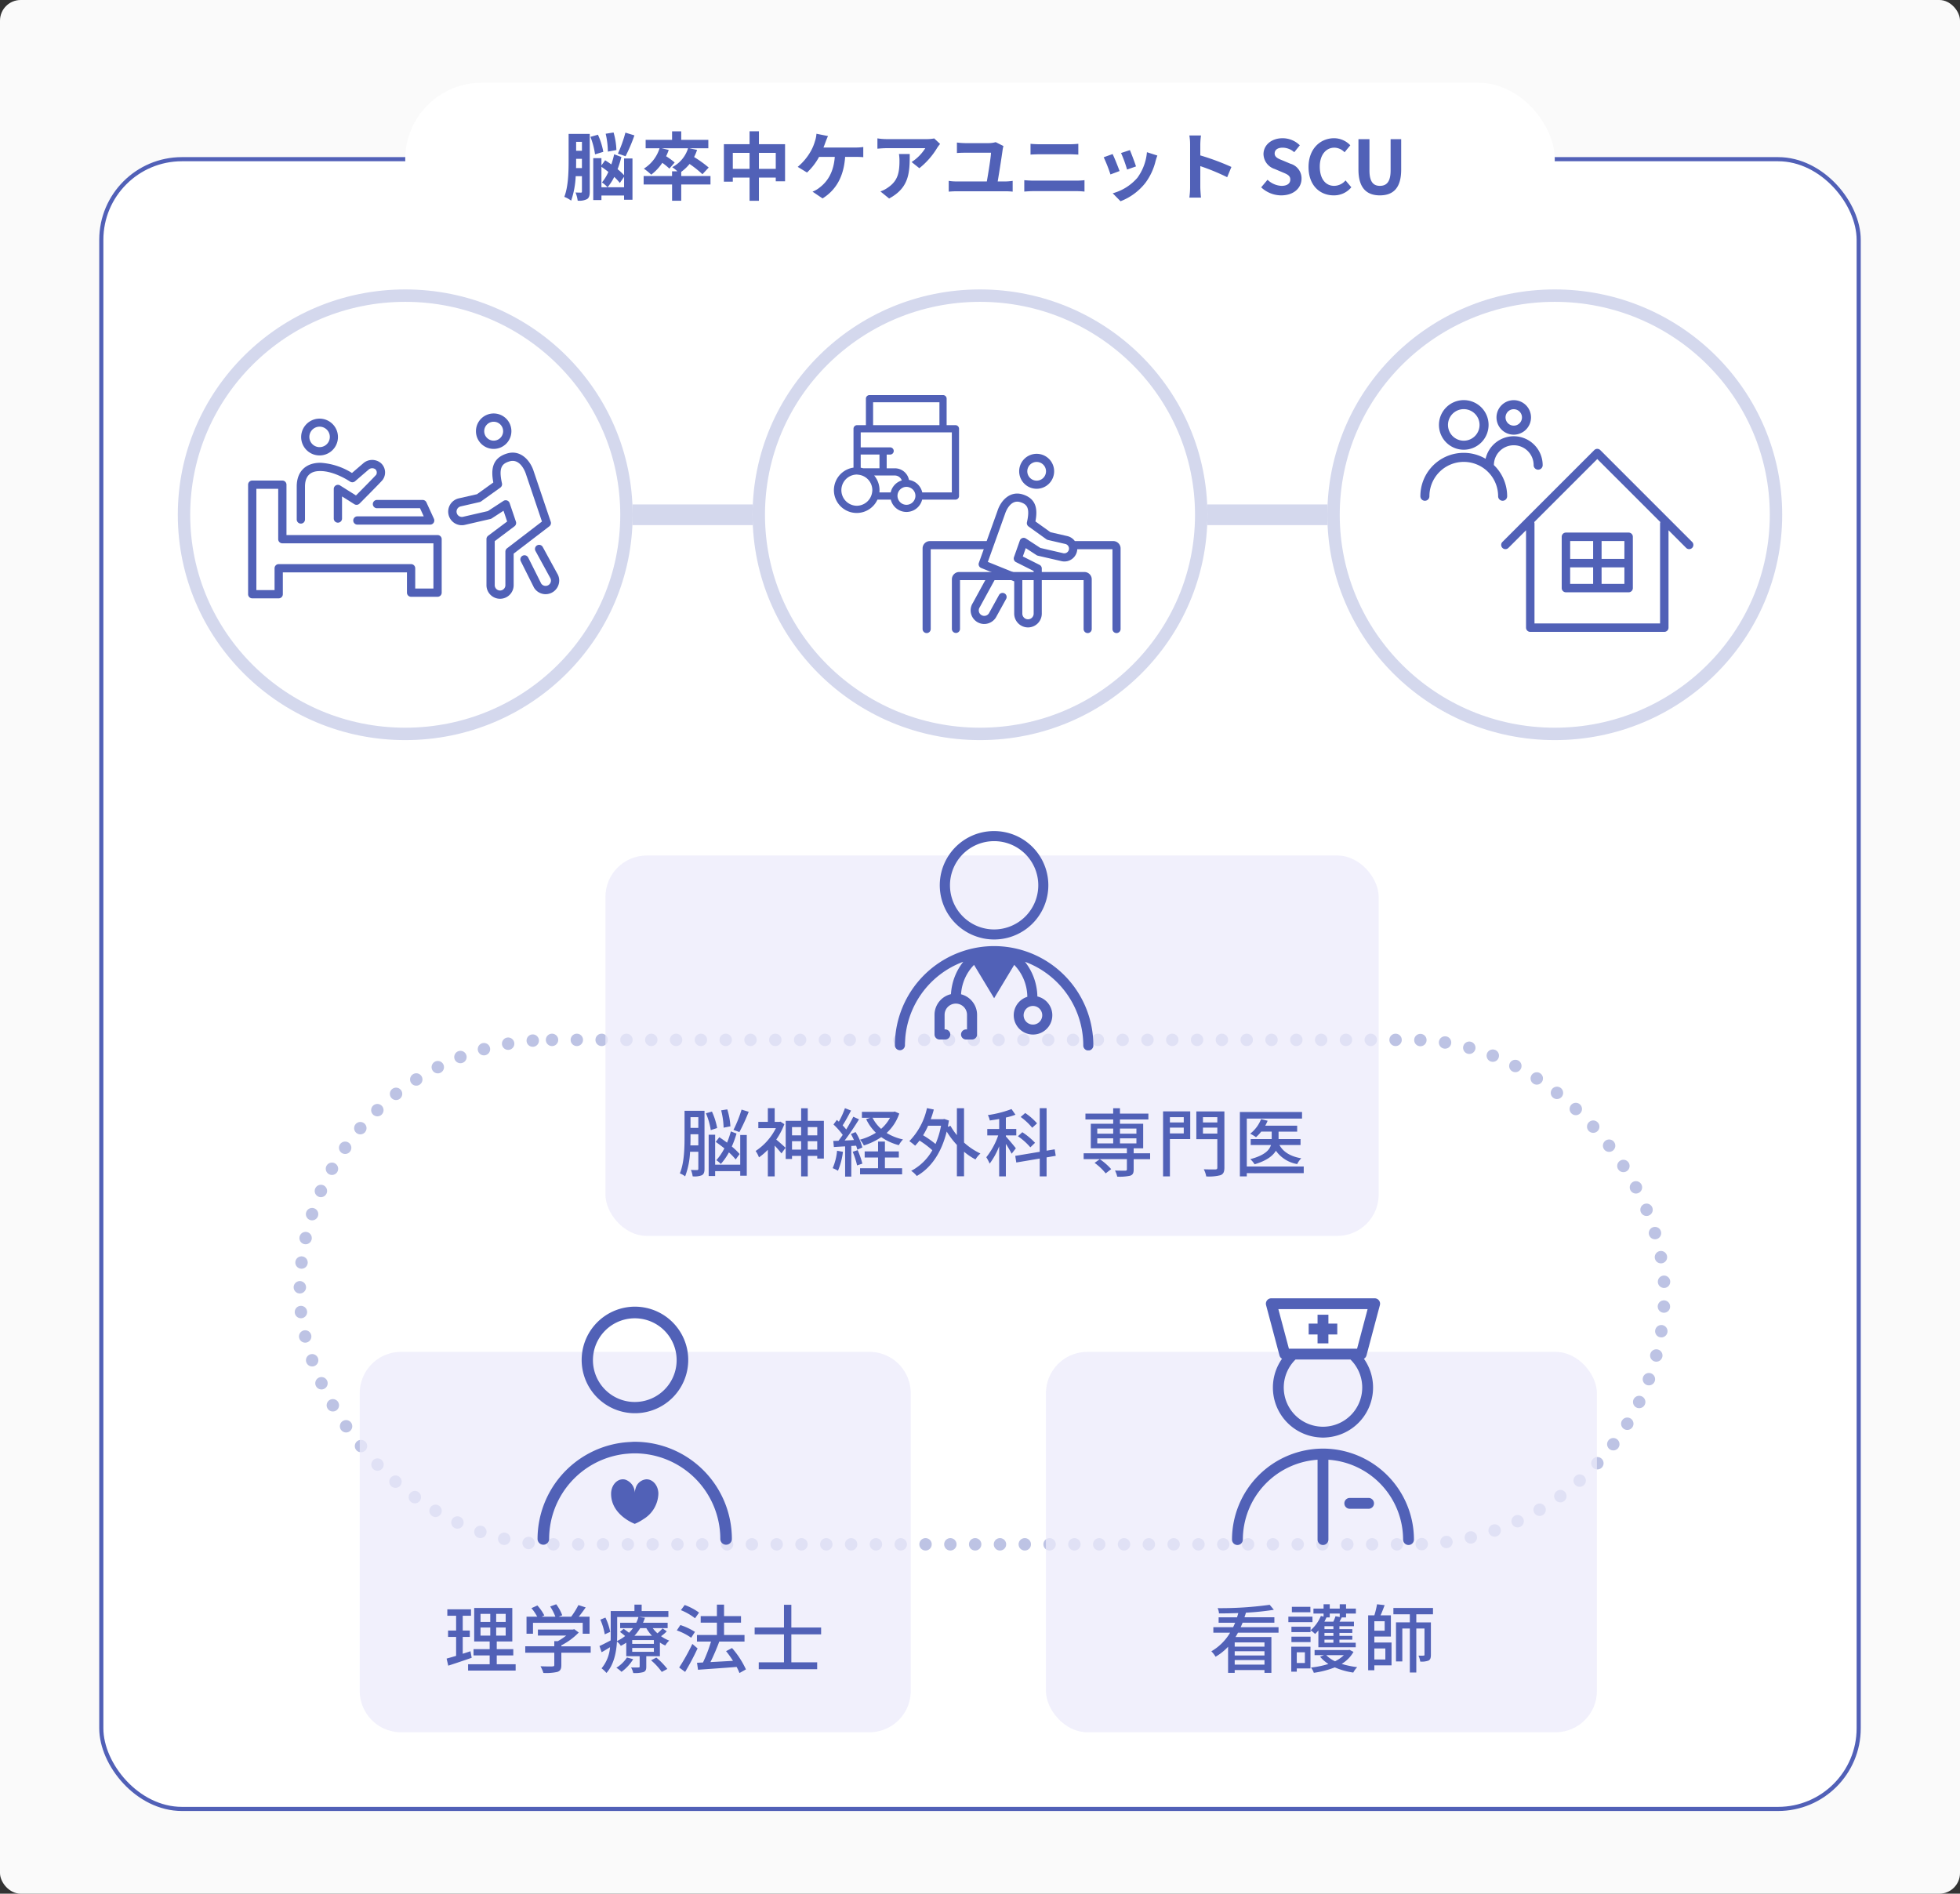 <svg xmlns="http://www.w3.org/2000/svg" xmlns:xlink="http://www.w3.org/1999/xlink" width="474" height="458" viewBox="0 0 474 458">
  <rect x="0" y="0" width="474" height="458" fill="#333333" stroke="none"/>
  <defs>
    <clipPath id="clip-path">
      <rect id="長方形_1938" data-name="長方形 1938" width="48" height="53.035" fill="none"/>
    </clipPath>
    <clipPath id="clip-path-2">
      <rect id="長方形_1939" data-name="長方形 1939" width="44" height="59.664" fill="none"/>
    </clipPath>
    <clipPath id="clip-path-3">
      <rect id="長方形_1941" data-name="長方形 1941" width="47" height="57.598" fill="none"/>
    </clipPath>
    <clipPath id="clip-path-4">
      <rect id="長方形_1948" data-name="長方形 1948" width="75.242" height="44.818" transform="translate(0 0)" fill="none"/>
    </clipPath>
    <clipPath id="clip-path-5">
      <rect id="長方形_1949" data-name="長方形 1949" width="47.884" height="43.354" fill="none"/>
    </clipPath>
    <clipPath id="clip-path-6">
      <rect id="長方形_1950" data-name="長方形 1950" width="30.257" height="28.509" fill="none"/>
    </clipPath>
    <clipPath id="clip-path-7">
      <rect id="長方形_1951" data-name="長方形 1951" width="46.478" height="44.268" fill="none"/>
    </clipPath>
    <clipPath id="clip-path-8">
      <rect id="長方形_1952" data-name="長方形 1952" width="29.577" height="24.342" fill="none"/>
    </clipPath>
  </defs>
  <g id="グループ_1770" data-name="グループ 1770" transform="translate(10611 7381)">
    <rect id="長方形_2011" data-name="長方形 2011" width="474" height="458" rx="5" transform="translate(-10611 -7381)" fill="#fafafa"/>
    <g id="長方形_2012" data-name="長方形 2012" transform="translate(-10587 -7343)" fill="#fff" stroke="#5160b7" stroke-width="1">
      <rect width="426" height="400" rx="20" stroke="none"/>
      <rect x="0.5" y="0.5" width="425" height="399" rx="19.5" fill="none"/>
    </g>
    <rect id="長方形_2013" data-name="長方形 2013" width="278" height="37" rx="18.5" transform="translate(-10513 -7361)" fill="#fff"/>
    <g id="長方形_2014" data-name="長方形 2014" transform="translate(-10540 -7131)" fill="none" stroke="#5160b7" stroke-linecap="round" stroke-width="3" stroke-dasharray="0 6" opacity="0.379">
      <rect width="333" height="125" rx="62.5" stroke="none"/>
      <rect x="1.5" y="1.5" width="330" height="122" rx="61" fill="none"/>
    </g>
    <g id="グループ_1762" data-name="グループ 1762" transform="translate(25.416 -47)">
      <rect id="長方形_2005" data-name="長方形 2005" width="187" height="92" rx="10" transform="translate(-10490 -7127.09)" fill="#eceafa" opacity="0.75"/>
      <g id="グループ_1735" data-name="グループ 1735" transform="translate(-10420 -7133)">
        <g id="グループ_1674" data-name="グループ 1674" transform="translate(0 0)" clip-path="url(#clip-path)">
          <path id="パス_1448" data-name="パス 1448" d="M22.054,0a13.1,13.1,0,0,0-3.2,25.814c.258.065.515.129.778.178A13.109,13.109,0,1,0,22.054,0m0,23.79A10.677,10.677,0,1,1,32.732,13.112,10.691,10.691,0,0,1,22.054,23.79" transform="translate(1.946 0)" fill="#5161b7"/>
          <path id="パス_1449" data-name="パス 1449" d="M24,22.844a24.028,24.028,0,0,0-24,24,1.218,1.218,0,0,0,2.435,0,21.579,21.579,0,0,1,14.1-20.206,13.946,13.946,0,0,0-2.975,7.831,5.145,5.145,0,0,0-3.972,5v4.749a1.218,1.218,0,0,0,1.218,1.218h1.411a1.218,1.218,0,0,0,0-2.435h-.194V39.465a2.709,2.709,0,0,1,5.419,0V43h-.192a1.218,1.218,0,1,0,0,2.435h1.41a1.218,1.218,0,0,0,1.218-1.218V39.465A5.142,5.142,0,0,0,16,34.5a11.143,11.143,0,0,1,3.143-7.111L24,35.452l4.862-8.068a11.3,11.3,0,0,1,3.167,7.73,4.665,4.665,0,1,0,2.431-.088,14.047,14.047,0,0,0-3-8.389,21.583,21.583,0,0,1,14.1,20.208,1.218,1.218,0,1,0,2.435,0,24.027,24.027,0,0,0-24-24M35.637,39.577a2.252,2.252,0,1,1-2.253-2.253,2.256,2.256,0,0,1,2.253,2.253" transform="translate(0 4.973)" fill="#5161b7"/>
        </g>
      </g>
      <path id="パス_1724" data-name="パス 1724" d="M15.534-14.76a30.076,30.076,0,0,1-1.962,4.914l1.44.522a49.084,49.084,0,0,0,2.25-4.9Zm-2.7,4.05a16.5,16.5,0,0,0-.756-4.1L10.6-14.58a19.206,19.206,0,0,1,.594,4.194Zm2.232,6.7a15.525,15.525,0,0,0-1.89-1.818A23.158,23.158,0,0,0,14.31-8.964l-1.368-.522a21.946,21.946,0,0,1-.918,2.718c-.63-.468-1.278-.918-1.872-1.314L9.288-6.948c.666.468,1.386,1.008,2.088,1.566A13.529,13.529,0,0,1,9.432-2.52a5.388,5.388,0,0,1,1.08.918A14.7,14.7,0,0,0,12.474-4.41,15.454,15.454,0,0,1,14.112-2.7ZM3.15-6.1c.036-.684.036-1.35.036-1.944V-8.8h1.89v2.7Zm1.926-6.822v2.592H3.186v-2.592ZM6.57-14.472H1.746v6.426c0,2.628-.09,6.21-1.134,8.712a5.565,5.565,0,0,1,1.278.72,18.926,18.926,0,0,0,1.188-5.94h2v4.1c0,.234-.072.306-.288.324-.2,0-.828,0-1.512-.036a6.1,6.1,0,0,1,.432,1.548,4.74,4.74,0,0,0,2.232-.27c.5-.288.63-.774.63-1.548ZM9.63-10.3a16.749,16.749,0,0,0-1.26-3.978l-1.458.414a16.037,16.037,0,0,1,1.17,4.068ZM15.21-1.44H9.144V-8.676H7.578V1.3H9.144V.126H15.21v1.1h1.584V-8.622H15.21Zm9.738-10.4-.288.054H23.544V-15.1H21.888v3.312h-2.3v1.512h4.248a14.241,14.241,0,0,1-4.9,5.526,7.384,7.384,0,0,1,.81,1.548A15.114,15.114,0,0,0,21.888-5.04V1.4h1.656V-6.048c.594.63,1.278,1.422,1.638,1.89l.99-1.368c-.342-.324-1.62-1.476-2.25-1.98a17.559,17.559,0,0,0,1.962-3.726Zm6.588,6.768V-7.11h2.3v2.034Zm-3.8,0V-7.11h2.2v2.034Zm2.2-5.454v2h-2.2v-2Zm3.906,0v2h-2.3v-2Zm-2.3-1.512v-3.042h-1.6v3.042H26.208v9.216h1.53v-.738h2.2V1.4h1.6V-3.564h2.3v.648h1.6v-9.126Zm19.89-.738A9.645,9.645,0,0,1,49.284-10.1a8.734,8.734,0,0,1-2.07-2.682Zm1.152-1.512-.324.072H44.64v1.44h2.016l-.99.324a11.122,11.122,0,0,0,2.358,3.294,14.2,14.2,0,0,1-3.852,1.674,6.162,6.162,0,0,1,.936,1.4A15.97,15.97,0,0,0,49.32-8.1a13.318,13.318,0,0,0,4.248,1.944,6.194,6.194,0,0,1,1.008-1.386,12.568,12.568,0,0,1-3.96-1.566,11.185,11.185,0,0,0,3.06-4.7ZM38.628-4.806A13.6,13.6,0,0,1,37.566-.594a7.035,7.035,0,0,1,1.278.63,16.666,16.666,0,0,0,1.206-4.59ZM43.236-6.03a7.03,7.03,0,0,1,.288.972l1.224-.54A13.954,13.954,0,0,0,43.11-9.324l-1.134.468c.252.45.5.954.738,1.458-.774.054-1.53.09-2.25.108,1.17-1.512,2.466-3.474,3.474-5.112l-1.386-.63c-.45.918-1.062,2.016-1.71,3.078a13.016,13.016,0,0,0-.864-.99c.648-.99,1.4-2.376,2.034-3.582L40.536-15.1a20.756,20.756,0,0,1-1.476,3.258c-.162-.144-.324-.288-.486-.414l-.81,1.1A16.979,16.979,0,0,1,40-8.64c-.342.5-.7.99-1.026,1.422l-1.26.036.144,1.476c.81-.054,1.728-.108,2.718-.162V1.44h1.494v-7.4Zm-.828,1.476A19.252,19.252,0,0,1,43.47-1.26l1.278-.432A20.794,20.794,0,0,0,43.614-4.95ZM50.2-3.168h3.366V-4.644H50.2V-7.02H48.546v2.376h-3.24v1.476h3.24V-.576H44.19V.9H54.36V-.576H50.2Zm13.572-7.686a19.83,19.83,0,0,1-1.332,4.41A25.163,25.163,0,0,0,59.436-8.55a18.457,18.457,0,0,0,1.206-2.3Zm5.562-4.23H67.608v6.5a14.367,14.367,0,0,1-1.548-2.25l-.648.252c.09-.486.18-1.008.27-1.53l-1.116-.378-.306.054H61.29a23.649,23.649,0,0,0,.738-2.34l-1.656-.342a16.342,16.342,0,0,1-4.266,7.992,12.647,12.647,0,0,1,1.4,1.1,14.725,14.725,0,0,0,1.062-1.242,22.743,22.743,0,0,1,3.1,2.34A12.58,12.58,0,0,1,56.556.054,5.9,5.9,0,0,1,57.906,1.3C61.2-.576,63.81-4.068,65.142-9.45a20.263,20.263,0,0,0,2.466,3.24V1.368h1.728v-5.94A15.012,15.012,0,0,0,72.108-2.7,6.186,6.186,0,0,1,73.3-4.14a15.7,15.7,0,0,1-3.96-2.646ZM86.994-11.43a14.835,14.835,0,0,0-2.862-2.5l-1.1.954a14.646,14.646,0,0,1,2.79,2.61Zm-.486,4.7A16.926,16.926,0,0,0,83.43-9.288l-1.062.972a15.5,15.5,0,0,1,3.006,2.682ZM81.864-5.4c-.342-.468-1.872-2.3-2.412-2.862v-.252h2.52V-10.08h-2.52v-2.754a17,17,0,0,0,2.322-.684l-.954-1.368A27,27,0,0,1,75.1-13.428a5.1,5.1,0,0,1,.468,1.3c.72-.108,1.494-.216,2.268-.36v2.412h-2.88v1.566H77.6a17.9,17.9,0,0,1-2.88,5.274,10.568,10.568,0,0,1,.81,1.548,17.472,17.472,0,0,0,2.3-4.194V1.4h1.62V-6.462a24.761,24.761,0,0,1,1.4,2.376Zm9.648,1.818L91.26-5.148,89.3-4.824V-15.1H87.642V-4.554l-5.922.99.252,1.6,5.67-.954V1.4H89.3V-3.2ZM104.922-.36a14.9,14.9,0,0,0-2.754-2.412l-1.26.9A13.58,13.58,0,0,1,103.59.666Zm-3.366-7.452h3.852v1.224h-3.852Zm0-2.358h3.852v1.242h-3.852Zm9.468,0v1.242h-3.978V-10.17Zm0,3.582h-3.978V-7.812h3.978Zm3.312,2.394h-3.978V-5.4h2.3v-5.94h-5.616v-1.026h6.876v-1.422h-6.876v-1.3h-1.638v1.3H98.694v1.422h6.714v1.026H99.99V-5.4h8.73v1.206H98.262v1.422H108.72V-.324c0,.252-.09.324-.378.342-.306,0-1.422,0-2.5-.036a6.325,6.325,0,0,1,.54,1.476,11.7,11.7,0,0,0,3.15-.234c.648-.234.828-.648.828-1.494v-2.5h3.978Zm8.136-8.73v1.278h-3.348v-1.278ZM119.124-9v-1.4h3.348V-9Zm4.914-5.328h-6.57V1.4h1.656V-7.632h4.914Zm3.078,5.364V-10.4h3.474v1.44Zm3.474-3.96v1.278h-3.474v-1.278Zm1.71-1.4h-6.786v6.714h5.076V-.738c0,.324-.108.432-.468.45-.36,0-1.62.018-2.808-.036a5.975,5.975,0,0,1,.594,1.728,11.044,11.044,0,0,0,3.474-.306c.684-.288.918-.792.918-1.836ZM151.488-.99h-13.77V-12.582h13.356v-1.6h-15.03V1.4h1.674V.612h13.77Zm-.774-5.2v-1.44H145.4v-1.8h4.5v-1.44h-7.722a9.049,9.049,0,0,0,.576-1.188l-1.584-.4a8.3,8.3,0,0,1-2.628,3.528,10.75,10.75,0,0,1,1.4.846,10.137,10.137,0,0,0,1.26-1.35h2.538v1.8h-5.076v1.44h4.9c-.378,1.26-1.584,2.52-5,3.42a6.077,6.077,0,0,1,1.044,1.242c2.9-.864,4.41-2.034,5.148-3.276A7.938,7.938,0,0,0,149.9-1.584a5.5,5.5,0,0,1,.99-1.4c-2.52-.414-4.338-1.494-5.274-3.2Z" transform="translate(-10472.612 -7050.88)" fill="#5161b7"/>
    </g>
    <g id="グループ_1763" data-name="グループ 1763" transform="translate(-214.305 73)">
      <rect id="長方形_2006" data-name="長方形 2006" width="133.25" height="92" rx="10" transform="translate(-10143.75 -7127.045)" fill="#eceafa" opacity="0.75"/>
      <g id="グループ_1736" data-name="グループ 1736" transform="translate(-10098.75 -7140)">
        <g id="グループ_1676" data-name="グループ 1676" transform="translate(0 0)" clip-path="url(#clip-path-2)">
          <path id="パス_1450" data-name="パス 1450" d="M30.57,13.836,33.818,1.65A1.312,1.312,0,0,0,32.551,0H7.557A1.312,1.312,0,0,0,6.292,1.65L9.539,13.836a1.3,1.3,0,0,0,.615.782A12.086,12.086,0,0,0,19.1,33.638c.316.024.632.049.953.049.344,0,.681-.024,1.018-.052a12.088,12.088,0,0,0,8.883-19.018,1.286,1.286,0,0,0,.614-.78M21.16,30.993a9.313,9.313,0,0,1-1.1.071c-.291,0-.578-.018-.863-.045a9.478,9.478,0,0,1-5.784-16.21H26.7A9.477,9.477,0,0,1,21.16,30.993M28.3,12.186H11.814L9.265,2.623H30.844Z" transform="translate(1.946 0)" fill="#5161b7"/>
          <path id="パス_1451" data-name="パス 1451" d="M18.909,5.178V3.03H16.286V5.178H14.137V7.8h2.148V9.949h2.623V7.8h2.147V5.178Z" transform="translate(4.403 0.944)" fill="#5161b7"/>
          <path id="パス_1452" data-name="パス 1452" d="M26.574,36.817H22.028a1.311,1.311,0,1,0,0,2.623h4.546a1.311,1.311,0,1,0,0-2.623" transform="translate(6.453 11.467)" fill="#5161b7"/>
          <path id="パス_1453" data-name="パス 1453" d="M22,27.72a22.024,22.024,0,0,0-22,22,1.311,1.311,0,0,0,2.623,0A19.385,19.385,0,0,1,20.689,30.41V49.719a1.311,1.311,0,0,0,2.623,0V30.41A19.385,19.385,0,0,1,41.376,49.719a1.311,1.311,0,0,0,2.623,0,22.024,22.024,0,0,0-22-22" transform="translate(0 8.634)" fill="#5161b7"/>
        </g>
      </g>
      <path id="パス_1726" data-name="パス 1726" d="M13.482-4.878h-7.2V-5.9h7.2ZM6.282-.522v-1.1h7.2v1.1Zm0-3.24h7.2v1.026h-7.2Zm10.6-4.482V-9.576H7.722c.162-.342.324-.72.468-1.08h7.686V-11.97H8.64c.126-.378.252-.738.36-1.116a62.138,62.138,0,0,0,6.75-.7l-1.008-1.206a85.893,85.893,0,0,1-12.582.81,3.931,3.931,0,0,1,.324,1.278c1.494,0,3.078-.036,4.662-.09-.09.342-.18.684-.306,1.026H2.394v1.314h4c-.162.36-.324.738-.5,1.08H1.116v1.332h4.05A12.5,12.5,0,0,1,.63-3.744,6.619,6.619,0,0,1,1.656-2.43,13.312,13.312,0,0,0,4.68-4.842V1.476h1.6V.792h7.2v.684h1.674V-7.2H6.48c.216-.342.4-.684.594-1.044Zm7.7-6.264H20.106v1.314h4.482Zm.5,2.376H19.26V-10.8h5.832ZM23.256-3.51V-.918H21.294V-3.51Zm1.35-1.35H19.962V1.188h1.332V.4h3.312ZM20-5.976h4.626V-7.29H20Zm0-3.708v1.3h4.626v-1.3ZM31.68-12.87v.828l-1.026-.18a9.894,9.894,0,0,1-.522,1.314h-2.16c.18-.342.342-.684.5-1.026h.792v-.936ZM30.15-9.108H27.99v-.7h2.16Zm0,1.638H27.99v-.72h2.16Zm0,1.656H27.99V-6.57h2.16Zm-3.636,1.1H35.55v-1.1H31.608V-6.57h3.114v-.9H31.608v-.72h3.114v-.918H31.608v-.7h3.51v-1.1H31.626c.18-.306.36-.666.54-1.026H33.21v-.936h2.376v-1.206H33.21V-15.12H31.68v1.044H29.268V-15.12H27.774v1.044H25.326v1.206h2.448v.738l-.648-.162a9.416,9.416,0,0,1-2.5,3.474,6.731,6.731,0,0,1,1.1.882,8.951,8.951,0,0,0,.792-.846ZM32.67-2.808a8.1,8.1,0,0,1-2.124,1.476,7.392,7.392,0,0,1-2.124-1.476Zm1.368-1.3-.27.054H25.6v1.242h2.286l-.954.378A8.7,8.7,0,0,0,28.944-.684,20.8,20.8,0,0,1,24.732.18a4.855,4.855,0,0,1,.684,1.278A22.328,22.328,0,0,0,30.492.144,17.15,17.15,0,0,0,34.956,1.4,5.563,5.563,0,0,1,35.91.09,21.371,21.371,0,0,1,32.148-.7,8.025,8.025,0,0,0,35.01-3.6Zm8.676-.324v2.664H40.05V-4.428Zm-.162-4.3h-2.5v-2.286h2.5Zm-2.5,1.422h4v-5.13h-2.5c.342-.738.684-1.638.99-2.466L40.7-15.12a19.949,19.949,0,0,1-.648,2.682H38.556V.846H40.05V-.342h4.158V-5.868H40.05ZM54.234-12.69v-1.53H44.658v1.53h3.978v1.944H45.288V-1.3h1.53V-9.252h1.818V1.386H50.2V-9.252h1.98v6.318c0,.18-.054.234-.234.234-.162.018-.666.018-1.224,0a5.291,5.291,0,0,1,.432,1.44,4.675,4.675,0,0,0,2.016-.252c.45-.252.558-.7.558-1.4v-7.83H50.2V-12.69Z" transform="translate(-10104.38 -7050.88)" fill="#5161b7"/>
    </g>
    <g id="グループ_1764" data-name="グループ 1764" transform="translate(-238 73)">
      <path id="パス_1727" data-name="パス 1727" d="M10,0H123.25a10,10,0,0,1,10,10V82a10,10,0,0,1-10,10H10A10,10,0,0,1,0,82V10A10,10,0,0,1,10,0Z" transform="translate(-10286 -7127.045)" fill="#eceafa" opacity="0.75"/>
      <g id="グループ_1737" data-name="グループ 1737" transform="translate(-10243 -7138)">
        <g id="グループ_1680" data-name="グループ 1680" transform="translate(0 0)" clip-path="url(#clip-path-3)">
          <path id="パス_1458" data-name="パス 1458" d="M24.529.66A12.648,12.648,0,0,0,22.463.17a12.885,12.885,0,1,0,2.066.49M20.478,23.077a10.375,10.375,0,0,1-1.09-.06,10.021,10.021,0,0,1-2.069-.451,10.12,10.12,0,1,1,3.159.511" transform="translate(3.022 0)" fill="#5161b7"/>
          <path id="パス_1459" data-name="パス 1459" d="M23.5,23.34c-.4,0-.8.041-1.2.06-.707.036-1.405.1-2.093.2A23.518,23.518,0,0,0,0,46.84a1.4,1.4,0,0,0,2.8,0A20.721,20.721,0,0,1,21.2,26.278c.157-.018.317-.029.476-.043.6-.053,1.206-.092,1.821-.092a20.721,20.721,0,0,1,20.7,20.7,1.4,1.4,0,1,0,2.8,0,23.526,23.526,0,0,0-23.5-23.5" transform="translate(0 9.357)" fill="#5161b7"/>
          <path id="パス_1460" data-name="パス 1460" d="M21.27,29.822a2.928,2.928,0,0,0-2.649,2.2,4.184,4.184,0,0,0-.21,1.308,3.391,3.391,0,0,0-2.318-3.439,2.3,2.3,0,0,0-.539-.067c-1.579,0-2.859,1.57-2.859,3.506,0,5.175,5.717,7.262,5.717,7.262s.085-.032.228-.092a11.472,11.472,0,0,0,1.872-1.038,7.463,7.463,0,0,0,3.619-6.132c0-1.936-1.28-3.506-2.859-3.506" transform="translate(5.089 11.955)" fill="#5161b7"/>
        </g>
      </g>
      <path id="パス_1725" data-name="パス 1725" d="M6.426-3.834c-.612.216-1.26.414-1.872.612V-7.29h1.71V-8.838H4.554V-12.42h2v-1.548H.828v1.548H2.952v3.582H1.008V-7.29H2.952v4.572c-.864.27-1.656.486-2.3.666l.4,1.71c1.62-.522,3.708-1.224,5.67-1.908Zm2.43-5.742h2.358v1.962H8.856Zm0-3.294h2.358v1.944H8.856Zm6.084,1.944h-2.3V-12.87h2.3Zm0,3.312h-2.3V-9.576h2.3ZM12.78-.684V-2.826h4V-4.338h-4V-6.192h3.762v-8.1H7.326v8.1H11.07v1.854H7.164v1.512H11.07V-.684H5.85V.846h11.5V-.684ZM21.546-10.71H33.57v2.646h1.656v-4.122h-2.61c.558-.684,1.152-1.476,1.674-2.25l-1.764-.558a18.916,18.916,0,0,1-1.746,2.808H27.738l.882-.342a10.671,10.671,0,0,0-1.458-2.664l-1.458.54a13.331,13.331,0,0,1,1.26,2.466h-3.33l.648-.306A11.046,11.046,0,0,0,22.608-14.9l-1.44.648a11.357,11.357,0,0,1,1.4,2.07H19.98v4.122h1.566ZM35.5-5.022H28.4v-.234a16.155,16.155,0,0,0,4.212-3.1l-1.08-.81-.36.09H22.734v1.458h6.84a14.241,14.241,0,0,1-2.034,1.35h-.846v1.242h-7.02v1.548h7.02V-.522c0,.27-.09.342-.45.36s-1.62.018-2.88-.036a9.005,9.005,0,0,1,.7,1.62,12.511,12.511,0,0,0,3.366-.252C28.17.918,28.4.45,28.4-.468V-3.474H35.5Zm4.716-3.492A13.631,13.631,0,0,0,39.06-11.97l-1.224.5A14.963,14.963,0,0,1,38.9-7.92Zm4.05,6.192A8.039,8.039,0,0,1,41.706.162a6.823,6.823,0,0,1,1.242.99,10.475,10.475,0,0,0,2.826-3.06Zm5.832.684A15.17,15.17,0,0,1,52.686,1.17l1.35-.72A17.94,17.94,0,0,0,51.372-2.3Zm.684-3.978H45.54v-.918h5.238Zm0,1.926H45.54v-.936h5.238ZM48.96-9.414a10.028,10.028,0,0,0,1.35,1.836H46.08a10.927,10.927,0,0,0,1.386-1.836Zm3.924.054a11.427,11.427,0,0,1-1.242,1.188,8.136,8.136,0,0,1-1.134-1.242h3.6v-1.3H48.15a11.088,11.088,0,0,0,.468-1.206l-1.566-.2a7.5,7.5,0,0,1-.54,1.4H42.624v1.3h3.1A8.98,8.98,0,0,1,44.766-8.3c-.414-.324-.9-.684-1.3-.954l-.882.756a15.742,15.742,0,0,1,1.242.99A10.024,10.024,0,0,1,41.868-6.3c.018-.522.036-1.026.036-1.494v-4.32H54.288v-1.44H47.826V-15.1H46.08v1.548H40.338v5.76c0,.432,0,.882-.018,1.35-1.044.54-2,1.044-2.7,1.35L38.142-3.6c.666-.36,1.35-.774,2.034-1.206A9.062,9.062,0,0,1,38.124.306a6.941,6.941,0,0,1,1.188,1.116c1.818-2.034,2.394-5.04,2.538-7.6a3.948,3.948,0,0,1,.936,1.044A13.277,13.277,0,0,0,44.1-5.9v3.276h3.24V-.162c0,.2-.072.252-.306.252-.234.018-.99.018-1.764,0a5.123,5.123,0,0,1,.522,1.35,7.491,7.491,0,0,0,2.466-.234c.54-.216.684-.576.684-1.314v-2.52h3.294V-5.94a7.637,7.637,0,0,0,1.3.72,5.532,5.532,0,0,1,.954-1.188,8.449,8.449,0,0,1-1.98-1.062,9.365,9.365,0,0,0,1.386-1.17Zm8.82-3.816a13.684,13.684,0,0,0-3.474-1.836l-.918,1.242a14.136,14.136,0,0,1,3.42,1.962Zm-.99,4.662a15.7,15.7,0,0,0-3.528-1.656l-.864,1.3A13.889,13.889,0,0,1,59.8-7.092ZM60.084-5.6A51.1,51.1,0,0,1,56.9.108l1.44,1.062a60.476,60.476,0,0,0,3.006-5.688ZM73.044.558a21.523,21.523,0,0,0-3.366-5.166l-1.44.756a23.553,23.553,0,0,1,1.674,2.34c-1.872.108-3.762.216-5.454.306.738-1.476,1.53-3.33,2.142-4.968h6.1V-7.758h-4.95v-2.988h4.1V-12.33h-4.1V-15.1H66.024v2.772H62.1v1.584h3.924v2.988H61.2v1.584h3.4a35.441,35.441,0,0,1-1.944,5.058l-1.44.072L61.452.648C63.9.468,67.428.234,70.794-.036a12.752,12.752,0,0,1,.684,1.476ZM91.224-7.92V-9.576h-7.2v-5.49H82.242v5.49H75.15V-7.92h7.092v6.768h-6.1V.522H90.27V-1.152H84.024V-7.92Z" transform="translate(-10265.648 -7050.808)" fill="#5161b7"/>
    </g>
    <line id="線_1579" data-name="線 1579" x1="387" transform="translate(-10567.5 -7256.5)" fill="none" stroke="#d4d8ed" stroke-width="5"/>
    <g id="グループ_1765" data-name="グループ 1765" transform="translate(544 -44)">
      <g id="楕円形_107" data-name="楕円形 107" transform="translate(-11112 -7267)" fill="#fff" stroke="#d4d8ed" stroke-width="3">
        <ellipse cx="55" cy="54.5" rx="55" ry="54.5" stroke="none"/>
        <ellipse cx="55" cy="54.5" rx="53.5" ry="53" fill="none"/>
      </g>
      <g id="グループ_1738" data-name="グループ 1738" transform="translate(-11095 -7237)">
        <g id="グループ_1682" data-name="グループ 1682" clip-path="url(#clip-path-4)">
          <path id="パス_1461" data-name="パス 1461" d="M17.3,10.149a4.533,4.533,0,0,1-1.338-.2,4.45,4.45,0,1,1,1.338.2M14.926,4.932A2.475,2.475,0,1,0,16.14,3.475a2.482,2.482,0,0,0-1.214,1.457" fill="#5161b7"/>
          <path id="パス_1462" data-name="パス 1462" d="M7.4,44.713H1a1,1,0,0,1-1-1V17.224a1,1,0,0,1,1-1H8.281a1,1,0,0,1,1,1V29.405H45.818a1,1,0,0,1,1,1V43.337a1,1,0,0,1-1,1h-6.4a1,1,0,0,1-1-1v-4.9H8.4v5.277a1,1,0,0,1-1,1m-5.4-2H6.4V37.436a1,1,0,0,1,1-1H39.416a1,1,0,0,1,1,1v4.9h4.4V31.405H8.281a1,1,0,0,1-1-1V18.224H2Z" fill="#5161b7"/>
          <path id="パス_1463" data-name="パス 1463" d="M12.759,26.634a1,1,0,0,1-1-1V17.666c0-3.6,2.146-5.742,5.742-5.742a16.156,16.156,0,0,1,7.62,2.47c.765-.658,2.1-1.807,2.637-2.262a3.278,3.278,0,0,1,4.392-.1,3.043,3.043,0,0,1,.351,4.078c-.63.744-5.058,5.188-5.561,5.692a1,1,0,0,1-1.241.141l-2.982-1.876v5.343a1,1,0,0,1-2,0V18.258a1,1,0,0,1,1.532-.847l3.838,2.414c1.6-1.6,4.457-4.5,4.887-5a1.094,1.094,0,0,0-.213-1.347,1.323,1.323,0,0,0-1.71.183c-.77.654-3.186,2.736-3.186,2.737a1,1,0,0,1-1.22.065c-.036-.025-3.73-2.535-7.144-2.535-.926,0-3.742,0-3.742,3.742v7.968a1,1,0,0,1-1,1" fill="#5161b7"/>
          <path id="パス_1464" data-name="パス 1464" d="M44.033,26.883H26.43a1,1,0,0,1,0-2H42.474l-.9-1.967H31.165a1,1,0,0,1,0-2h11.05a1,1,0,0,1,.909.583l1.818,3.967a1,1,0,0,1-.909,1.417" fill="#5161b7"/>
          <path id="パス_1465" data-name="パス 1465" d="M59.389,8.571a4.286,4.286,0,1,1,4.286-4.286,4.29,4.29,0,0,1-4.286,4.286m0-6.571a2.286,2.286,0,1,0,2.286,2.285A2.288,2.288,0,0,0,59.389,2" fill="#5161b7"/>
          <path id="パス_1466" data-name="パス 1466" d="M60.933,44.818a3.29,3.29,0,0,1-3.287-3.288V30.378a1,1,0,0,1,.4-.8l4.6-3.452-.879-2.6-2.843,1.853a1.018,1.018,0,0,1-.321.137l-6.163,1.421a3.289,3.289,0,1,1-1.472-6.411l4.384-1,3.953-2.835c-.556-2.91-.432-5.879,3.318-7.013,3.2-.97,5.6,1.579,6.465,4.359l4.1,12.14a1,1,0,0,1-.338,1.114L64.221,33.9V41.53a3.29,3.29,0,0,1-3.288,3.288m-1.287-13.94V41.53a1.288,1.288,0,1,0,2.576,0V33.412a1,1,0,0,1,.391-.794l8.451-6.482L67.188,14.652c-.056-.18-1.234-3.892-3.984-3.063-1.857.561-2.647,1.538-1.808,5.315a1,1,0,0,1-.4,1.03l-4.646,3.331a.992.992,0,0,1-.358.162l-4.58,1.051a1.288,1.288,0,0,0,.576,2.511l5.991-1.381,3.773-2.459a1,1,0,0,1,1.493.517l1.525,4.5a1,1,0,0,1-.348,1.12Z" fill="#5161b7"/>
          <path id="パス_1467" data-name="パス 1467" d="M71.958,43.706a3.352,3.352,0,0,1-.715-.078,3.266,3.266,0,0,1-2.062-1.442,1,1,0,0,1-.052-.09l-3.185-6.363a1,1,0,0,1,1.789-.894l3.158,6.308a1.288,1.288,0,0,0,2.146-1.424L69.5,33.253a1,1,0,1,1,1.756-.959l3.5,6.411a3.224,3.224,0,0,1,.4,2.42,3.294,3.294,0,0,1-3.205,2.581" fill="#5161b7"/>
        </g>
      </g>
    </g>
    <g id="グループ_1766" data-name="グループ 1766" transform="translate(508 -44)">
      <g id="楕円形_108" data-name="楕円形 108" transform="translate(-10937 -7267)" fill="#fff" stroke="#d4d8ed" stroke-width="3">
        <ellipse cx="55" cy="54.5" rx="55" ry="54.5" stroke="none"/>
        <ellipse cx="55" cy="54.5" rx="53.5" ry="53" fill="none"/>
      </g>
      <g id="グループ_1739" data-name="グループ 1739" transform="translate(-10895.884 -7227.242)">
        <g id="グループ_1686" data-name="グループ 1686" transform="translate(0 0)" clip-path="url(#clip-path-5)">
          <path id="パス_1468" data-name="パス 1468" d="M28,8.455a4.228,4.228,0,1,1,4.227-4.227A4.233,4.233,0,0,1,28,8.455m0-6.49a2.262,2.262,0,1,0,2.262,2.263A2.265,2.265,0,0,0,28,1.965" transform="translate(-0.414 0)" fill="#5161b7"/>
          <path id="パス_1469" data-name="パス 1469" d="M25.732,42.156a3.341,3.341,0,0,1-3.337-3.337V31.01l-7.988-3.23a.983.983,0,0,1-.556-1.243l4.486-12.514c.8-2.568,3.056-4.953,6.063-4.047,3.514,1.062,3.642,3.829,3.129,6.546l3.641,2.61,4.065.934a3.11,3.11,0,0,1-1.392,6.063L28.11,24.808a1,1,0,0,1-.316-.135l-2.6-1.695-.713,2.015,4.046,2.036a.984.984,0,0,1,.54.878V38.82a3.34,3.34,0,0,1-3.336,3.337M16.02,26.312l7.726,3.126a.981.981,0,0,1,.614.91V38.82a1.371,1.371,0,1,0,2.742,0V28.513L22.825,26.36a.984.984,0,0,1-.484-1.207l1.418-4.009a.981.981,0,0,1,.611-.6.971.971,0,0,1,.851.107l3.5,2.283,5.56,1.28a1.145,1.145,0,0,0,.512-2.231L30.536,21a1,1,0,0,1-.353-.159l-4.319-3.1a.982.982,0,0,1-.387-1.011c.77-3.471.05-4.367-1.646-4.88-2.493-.748-3.585,2.646-3.631,2.792Z" transform="translate(-0.24 -0.17)" fill="#5161b7"/>
          <path id="パス_1470" data-name="パス 1470" d="M15.107,41.674a3.294,3.294,0,0,1-2.762-5.067l3.511-6.427a.983.983,0,1,1,1.725.942l-3.545,6.484a1.38,1.38,0,0,0-.213,1.06,1.332,1.332,0,0,0,2.423.431L18.68,34.68a.983.983,0,1,1,1.722.948L17.935,40.1a3.354,3.354,0,0,1-2.828,1.574" transform="translate(-0.206 -0.517)" fill="#5161b7"/>
          <path id="パス_1471" data-name="パス 1471" d="M40.049,43.86a.982.982,0,0,1-.983-.983V31.056H9.173V42.878a.983.983,0,0,1-1.965,0V30.86a1.771,1.771,0,0,1,1.769-1.769H39.262a1.771,1.771,0,0,1,1.77,1.769V42.878a.982.982,0,0,1-.983.983" transform="translate(-0.125 -0.506)" fill="#5161b7"/>
          <path id="パス_1472" data-name="パス 1472" d="M.983,43.728A.982.982,0,0,1,0,42.745V23.251a1.771,1.771,0,0,1,1.769-1.769H15.83a.983.983,0,0,1,0,1.965H1.965v19.3a.982.982,0,0,1-.983.983" transform="translate(0 -0.374)" fill="#5161b7"/>
          <path id="パス_1473" data-name="パス 1473" d="M47.539,43.728a.982.982,0,0,1-.983-.983v-19.3H37.652a.983.983,0,0,1,0-1.965h9.1a1.772,1.772,0,0,1,1.77,1.769V42.745a.982.982,0,0,1-.983.983" transform="translate(-0.638 -0.374)" fill="#5161b7"/>
        </g>
      </g>
      <g id="グループ_1740" data-name="グループ 1740" transform="translate(-10917.328 -7241.446)">
        <g id="グループ_1688" data-name="グループ 1688" transform="translate(0.001 0)" clip-path="url(#clip-path-6)">
          <path id="パス_1474" data-name="パス 1474" d="M29.386,7.272H27.258V.871A.87.87,0,0,0,26.388,0H8.605a.87.87,0,0,0-.871.871v6.4H5.606a.87.87,0,0,0-.871.871v9.4a5.512,5.512,0,1,0,5.79,7.744h3.23a3.9,3.9,0,0,0,7.579,0h8.051a.87.87,0,0,0,.871-.871V8.143a.87.87,0,0,0-.871-.871M9.476,1.741H25.517V7.272H9.476Zm-3,12.641c.007,0,.012,0,.019,0h4.53c0,.022-.009.041-.009.063v3.26H7.08a5.478,5.478,0,0,0-.6-.14Zm2.757,9.161a3.789,3.789,0,0,1-3.718,3.224,3.774,3.774,0,0,1,0-7.547,3.672,3.672,0,0,1,.367.037,3.76,3.76,0,0,1,3.406,3.736,3.694,3.694,0,0,1-.056.549m4.492,0H11A5.487,5.487,0,0,0,9.734,19.45h4.926a1.774,1.774,0,0,1,1.748,1.192,3.907,3.907,0,0,0-2.684,2.9M19.5,25.284a2.157,2.157,0,0,1-3.914,0,2.145,2.145,0,0,1-.212-.92,2.152,2.152,0,0,1,1.091-1.87,2.048,2.048,0,0,1,1.741-.184,2.158,2.158,0,0,1,1.506,2.054,2.145,2.145,0,0,1-.212.92m9.014-1.741h-7.15a3.909,3.909,0,0,0-3.211-3.027,3.475,3.475,0,0,0-3.493-2.807h-1.9v-3.26c0-.022-.007-.041-.009-.063h.872a.871.871,0,0,0,0-1.741H6.5c-.007,0-.012,0-.019,0V9.014H28.516Z" transform="translate(0 0)" fill="#5161b7"/>
        </g>
      </g>
    </g>
    <g id="グループ_1767" data-name="グループ 1767" transform="translate(458 -44)">
      <g id="楕円形_109" data-name="楕円形 109" transform="translate(-10748 -7267)" fill="#fff" stroke="#d4d8ed" stroke-width="3">
        <ellipse cx="55" cy="54.5" rx="55" ry="54.5" stroke="none"/>
        <ellipse cx="55" cy="54.5" rx="53.5" ry="53" fill="none"/>
      </g>
      <g id="グループ_1741" data-name="グループ 1741" transform="translate(-10705.958 -7228.447)">
        <g id="グループ_1690" data-name="グループ 1690" transform="translate(0 0)" clip-path="url(#clip-path-7)">
          <path id="パス_1475" data-name="パス 1475" d="M46.178,22.516,23.961.3a1.02,1.02,0,0,0-1.445,0L.3,22.516a1.021,1.021,0,1,0,1.445,1.445L6.01,19.693V43.246a1.021,1.021,0,0,0,1.022,1.022H39.445a1.021,1.021,0,0,0,1.022-1.022V19.693l4.267,4.267a1.021,1.021,0,1,0,1.445-1.445m-7.755-4.463V42.224H8.054V18.053a.984.984,0,0,0-.067-.335L23.238,2.466,38.49,17.718a1.019,1.019,0,0,0-.067.335" transform="translate(0 0)" fill="#5161b7"/>
          <path id="パス_1476" data-name="パス 1476" d="M14.326,20.845v12.4a1.021,1.021,0,0,0,1.022,1.022H30.509a1.021,1.021,0,0,0,1.022-1.022v-12.4a1.021,1.021,0,0,0-1.022-1.022H15.348a1.021,1.021,0,0,0-1.022,1.022m2.043,7.391h5.558v3.993H16.369Zm7.6,0h5.516v3.993H23.971Zm5.516-2.043H23.971V21.867h5.516Zm-7.559,0H16.37V21.867h5.558Z" transform="translate(0.31 0.429)" fill="#5161b7"/>
        </g>
      </g>
      <g id="グループ_1742" data-name="グループ 1742" transform="translate(-10725.5 -7240.23)">
        <g id="グループ_1692" data-name="グループ 1692" transform="translate(0 0)" clip-path="url(#clip-path-8)">
          <path id="パス_1477" data-name="パス 1477" d="M10.114,12a6,6,0,1,1,6-6,6.008,6.008,0,0,1-6,6m0-9.817A3.816,3.816,0,1,0,13.93,6a3.82,3.82,0,0,0-3.816-3.816" transform="translate(0.379 0)" fill="#5161b7"/>
          <path id="パス_1478" data-name="パス 1478" d="M21.031,8.357A4.173,4.173,0,1,1,25.2,4.184a4.178,4.178,0,0,1-4.172,4.173m0-6.161a1.988,1.988,0,1,0,1.988,1.988A1.99,1.99,0,0,0,21.031,2.2" transform="translate(1.554 0.001)" fill="#5161b7"/>
          <path id="パス_1479" data-name="パス 1479" d="M22.585,8a7,7,0,0,0-6.815,5.45A10.474,10.474,0,0,0,0,22.512a1.092,1.092,0,1,0,2.184,0,8.309,8.309,0,1,1,16.618,0,1.092,1.092,0,1,0,2.184,0,10.456,10.456,0,0,0-3.207-7.535,4.806,4.806,0,0,1,9.612.02,1.092,1.092,0,0,0,2.184,0A7,7,0,0,0,22.585,8" transform="translate(0 0.738)" fill="#5161b7"/>
        </g>
      </g>
    </g>
    <path id="パス_1730" data-name="パス 1730" d="M15.246-14.922a31.165,31.165,0,0,1-1.818,5.076l1.854.63a39.627,39.627,0,0,0,2.142-5.04ZM13.068-10.71a17.008,17.008,0,0,0-.684-4.248l-1.908.306A19.548,19.548,0,0,1,11-10.332ZM3.312-6.354C3.33-6.966,3.33-7.56,3.33-8.1v-.486h1.4v2.232ZM4.734-12.69v2.16H3.33v-2.16Zm1.89-1.926H1.512V-8.1C1.512-5.49,1.44-1.872.468.612a6.735,6.735,0,0,1,1.656.918,20.882,20.882,0,0,0,1.1-5.922H4.734V-.72c0,.234-.054.306-.234.306-.2,0-.774,0-1.314-.036a8.275,8.275,0,0,1,.522,1.98,4.154,4.154,0,0,0,2.268-.378C6.5.81,6.624.216,6.624-.684ZM9.9-10.278a16.958,16.958,0,0,0-1.3-4.14L6.786-13.9A18.28,18.28,0,0,1,7.9-9.666ZM14.922-1.71H9.45V-6.66c.54.378,1.116.792,1.674,1.242A10.6,10.6,0,0,1,9.576-2.88a7.693,7.693,0,0,1,1.35,1.17,12.465,12.465,0,0,0,1.62-2.5A13.451,13.451,0,0,1,13.9-2.754l1.026-1.494Zm0-2.916a14.128,14.128,0,0,0-1.566-1.458,25.607,25.607,0,0,0,.918-2.952l-1.746-.648a22.365,22.365,0,0,1-.684,2.448c-.5-.36-1.026-.7-1.494-1.008L9.45-7V-8.748H7.47V1.386H9.45V.288h5.472V1.314h2.034v-9.99H14.922Zm20.9.2H28.746V-5.436a10.591,10.591,0,0,0,2.016-1.908A26.041,26.041,0,0,1,33.876-4.86l1.512-1.62A28.153,28.153,0,0,0,31.86-9.018a12.422,12.422,0,0,0,.72-1.728l-1.908-.4H35.3v-2.034H28.746v-2.052H26.532v2.052h-6.39v2.034h3.366a8.93,8.93,0,0,1-3.8,4.932,14.551,14.551,0,0,1,1.782,1.458,11.709,11.709,0,0,0,2.682-2.862,14.6,14.6,0,0,1,1.71,1.4L27.162-7.7a17.8,17.8,0,0,0-2.07-1.512,11.382,11.382,0,0,0,.63-1.53l-1.71-.4H30.4A7.73,7.73,0,0,1,26.568-6.57a10.233,10.233,0,0,1,1.26,1.008h-1.3v1.134H19.656v2.052h6.876V1.548h2.214V-2.376H35.82ZM47.538-6.156v-3.87h4.068v3.87Zm-6.318,0v-3.87h4.05v3.87Zm6.318-5.976v-3.114H45.27v3.114H39.06V-3.06h2.16v-.99h4.05V1.566h2.268V-4.05h4.068v.9h2.25v-8.982Zm16.7-1.962-2.79-.558a7.08,7.08,0,0,1-.378,1.854A11.312,11.312,0,0,1,60.03-10.35a13.784,13.784,0,0,1-3.114,3.708l2.25,1.368a14.82,14.82,0,0,0,2.916-3.78h3.8c-.288,3.762-1.782,5.976-3.672,7.416a6.474,6.474,0,0,1-1.71.99L62.928.99c3.258-2.052,5.13-5.274,5.454-10.044H70.9a18.606,18.606,0,0,1,1.872.072v-2.466a11.8,11.8,0,0,1-1.872.126H63.144c.2-.468.36-.936.5-1.314S64.026-13.644,64.242-14.094ZM91.35-12.186l-1.422-1.332a9.283,9.283,0,0,1-1.836.162h-9.7a14.27,14.27,0,0,1-2.2-.18v2.5c.846-.072,1.44-.126,2.2-.126h9.378a10.7,10.7,0,0,1-3.312,3.348l1.872,1.494a18.333,18.333,0,0,0,4.32-4.932A9.064,9.064,0,0,1,91.35-12.186Zm-7.344,2.43H81.4a9.978,9.978,0,0,1,.126,1.62c0,2.952-.432,4.86-2.718,6.444a7.112,7.112,0,0,1-1.89.99l2.106,1.71C83.916-1.62,84.006-5.292,84.006-9.756Zm22.662-1.926-1.872-.936a6.471,6.471,0,0,1-1.674.234H97.434a18.318,18.318,0,0,1-2.016-.144V-9.99c.648-.054,1.314-.072,2.034-.072h6.21c-.036,1.17-.666,4.986-1.008,6.948H95.22a12.087,12.087,0,0,1-1.782-.144v2.61c.612-.054,1.242-.09,1.782-.09h12.006a13.956,13.956,0,0,1,1.674.09v-2.61a13.847,13.847,0,0,1-1.674.144h-1.944c.342-2.016.99-6.12,1.206-7.758A7.754,7.754,0,0,1,106.668-11.682Zm6.552-.54v2.61c.612-.036,1.44-.072,2.124-.072h7.434c.63,0,1.476.054,2,.072v-2.61c-.5.054-1.278.108-2,.108h-7.452C114.714-12.114,113.868-12.15,113.22-12.222Zm-1.512,8.8V-.666c.666-.054,1.548-.108,2.25-.108H124.29a19.553,19.553,0,0,1,1.98.108V-3.42a18.244,18.244,0,0,1-1.98.108H113.958C113.256-3.312,112.41-3.366,111.708-3.42Zm25.542-7.272-2.142.7a29.982,29.982,0,0,1,1.458,4l2.16-.756C138.474-7.578,137.592-9.918,137.25-10.692Zm6.642,1.314-2.52-.81a12.311,12.311,0,0,1-2.3,6.174,12.112,12.112,0,0,1-5.976,3.762l1.89,1.926a14.057,14.057,0,0,0,6.03-4.464,14.514,14.514,0,0,0,2.448-5.274C143.568-8.424,143.676-8.8,143.892-9.378Zm-10.818-.36-2.16.774a36.356,36.356,0,0,1,1.638,4.158l2.2-.828C134.388-6.642,133.524-8.82,133.074-9.738Zm18.738,8.01a19.77,19.77,0,0,1-.18,2.52h2.808c-.072-.738-.162-2-.162-2.52V-6.822a51.991,51.991,0,0,1,6.5,2.682L161.8-6.624a58.789,58.789,0,0,0-7.524-2.79v-2.664a19.572,19.572,0,0,1,.162-2.16h-2.808a12.5,12.5,0,0,1,.18,2.16Zm22.05,1.98c3.078,0,4.9-1.854,4.9-4.032A3.68,3.68,0,0,0,176.076-7.4l-1.746-.738c-1.134-.45-2.07-.792-2.07-1.746,0-.882.738-1.4,1.908-1.4a4.249,4.249,0,0,1,2.826,1.1l1.35-1.674a5.911,5.911,0,0,0-4.176-1.71c-2.7,0-4.608,1.674-4.608,3.852a3.859,3.859,0,0,0,2.7,3.582l1.782.756c1.188.5,2,.81,2,1.8,0,.936-.738,1.53-2.124,1.53a5.241,5.241,0,0,1-3.384-1.476L169-1.692A7.1,7.1,0,0,0,173.862.252Zm12.69,0A5.391,5.391,0,0,0,190.8-1.71l-1.4-1.656a3.674,3.674,0,0,1-2.754,1.314c-2.106,0-3.474-1.746-3.474-4.644,0-2.862,1.512-4.59,3.528-4.59a3.509,3.509,0,0,1,2.466,1.116l1.386-1.692a5.433,5.433,0,0,0-3.906-1.71c-3.366,0-6.192,2.574-6.192,6.966C180.45-2.16,183.186.252,186.552.252Zm11.16,0c3.258,0,5.148-1.818,5.148-6.246v-7.344H200.3V-5.76c0,2.772-1.008,3.708-2.592,3.708-1.548,0-2.52-.936-2.52-3.708v-7.578h-2.664v7.344C192.528-1.566,194.472.252,197.712.252Z" transform="translate(-10475 -7334)" fill="#5161b7"/>
  </g>
</svg>
